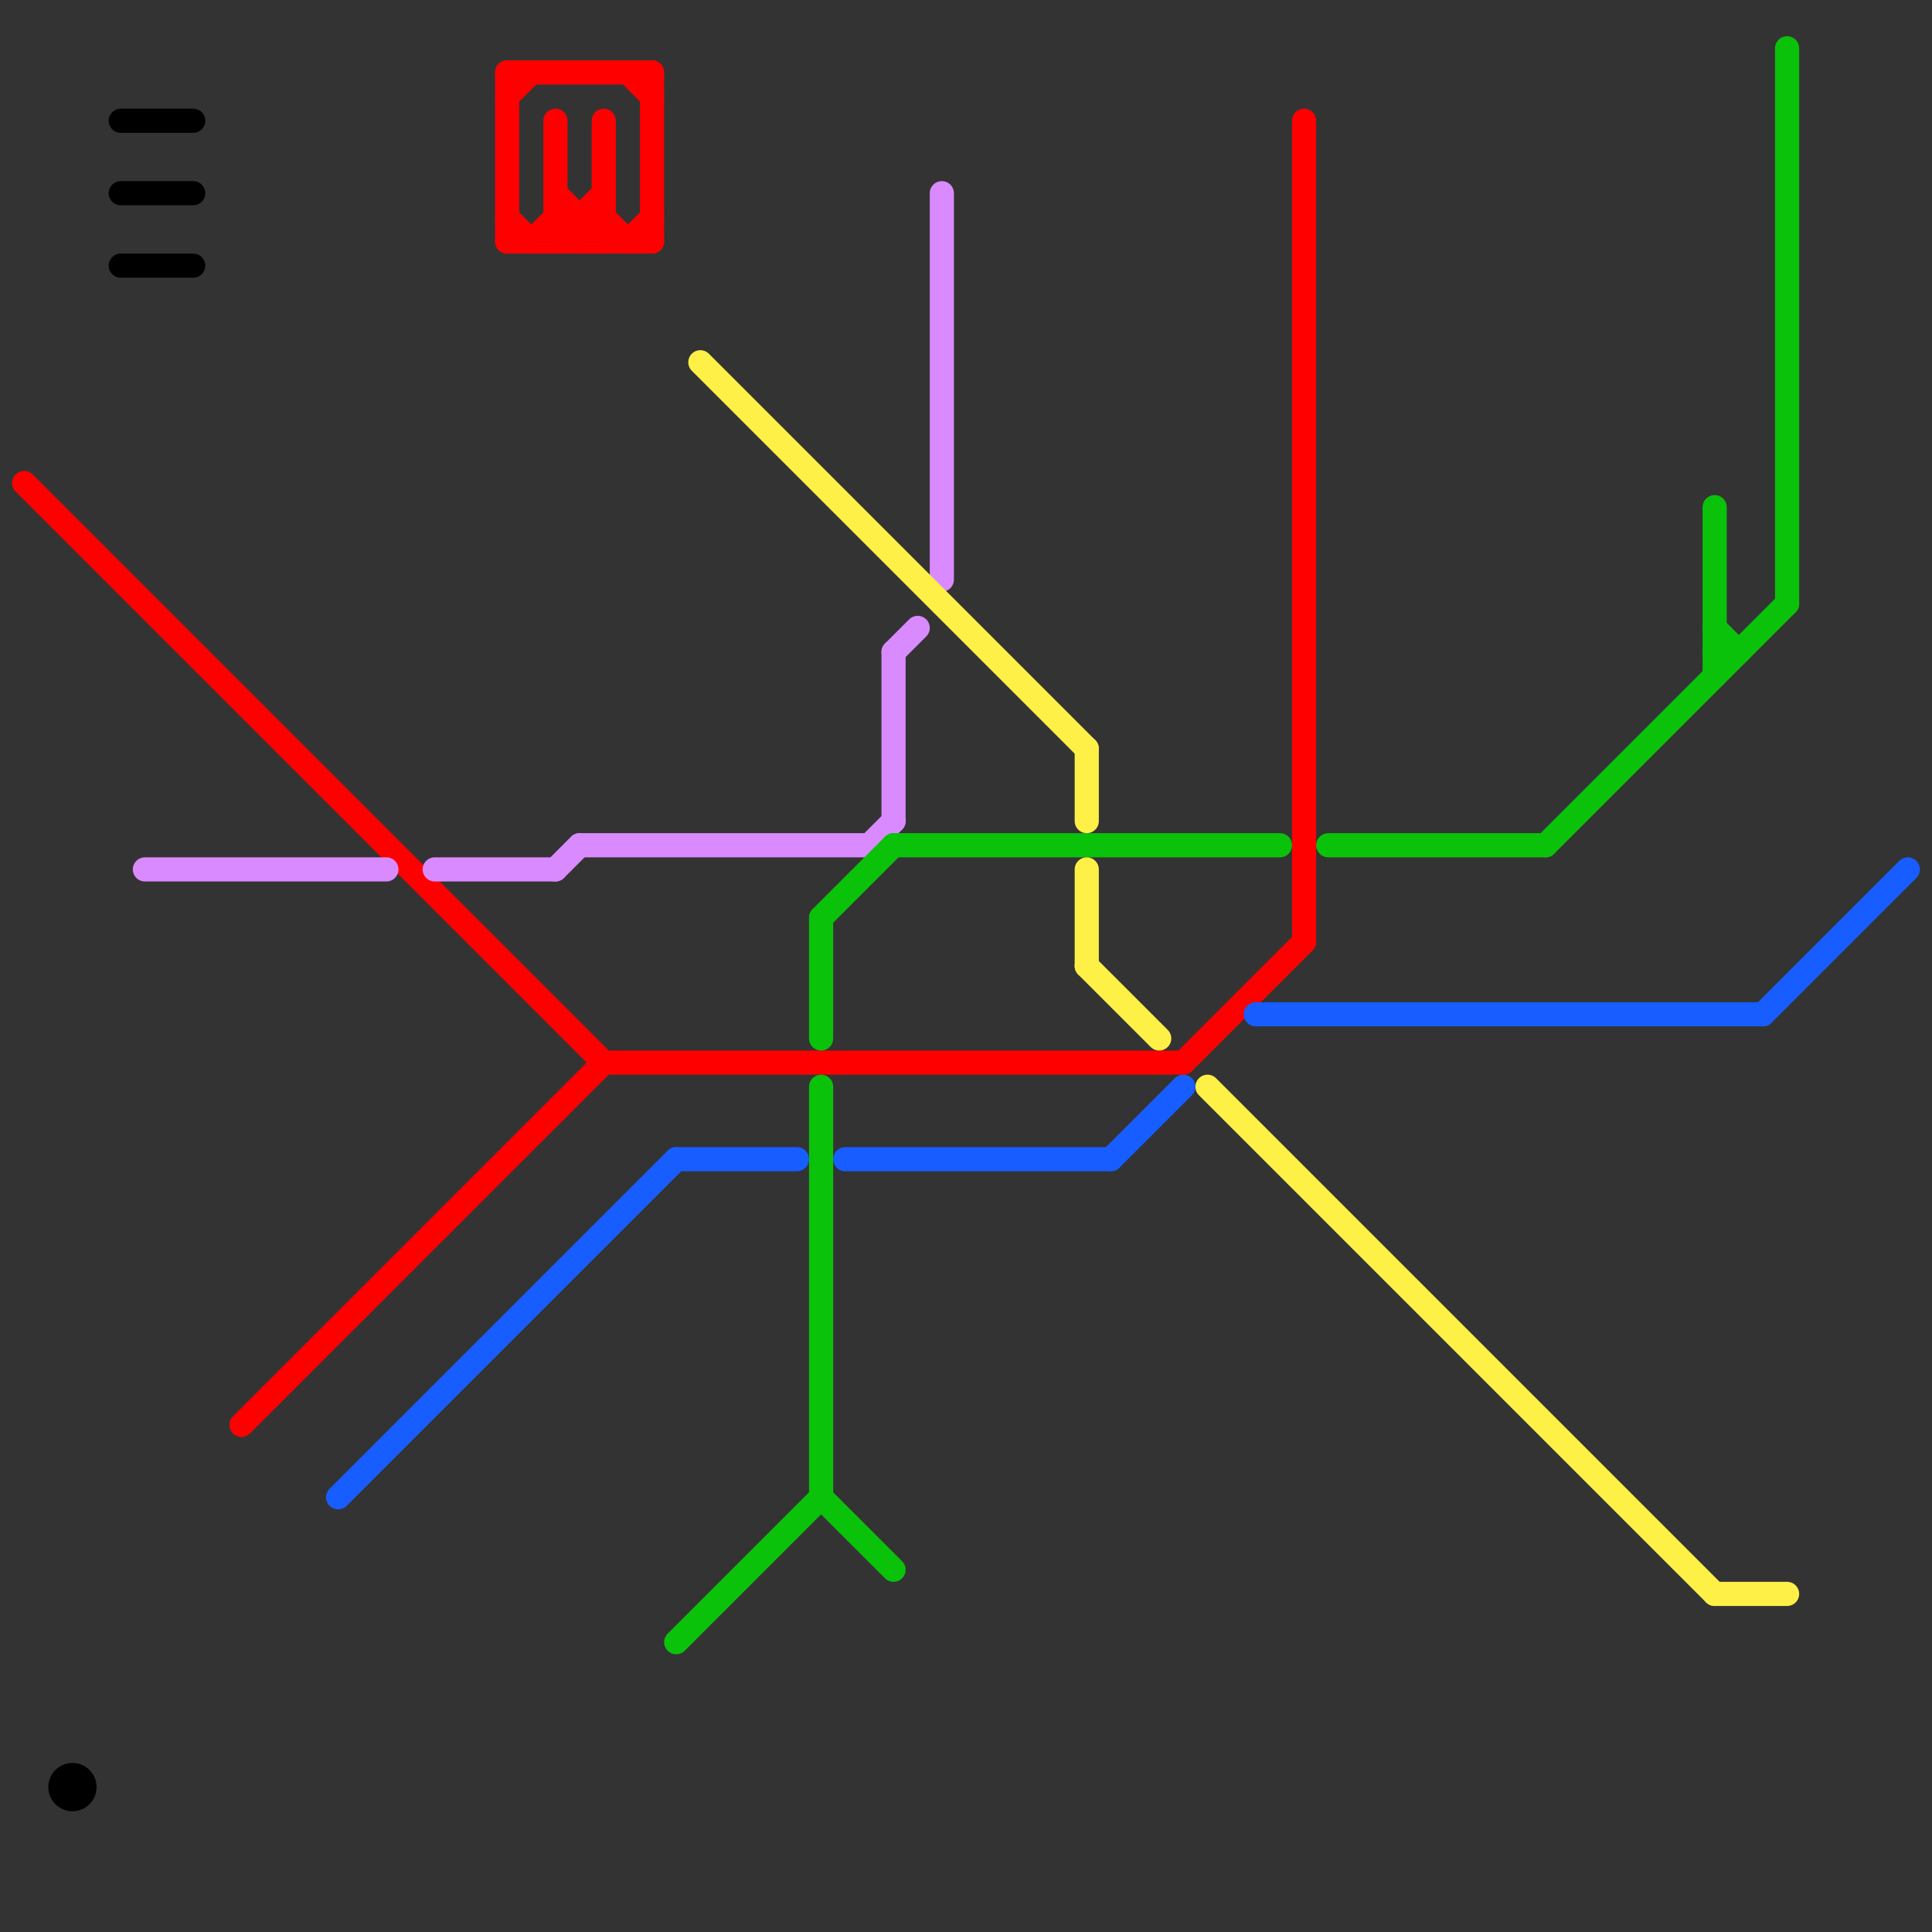
<svg version="1.1" xmlns="http://www.w3.org/2000/svg" viewBox="0 0 80 80">
<rect x="0" y="0" width="80" height="80" fill="#333333" stroke="none"/>
<style>text { font: 1px Helvetica; font-weight: 600; white-space: pre; dominant-baseline: central; } line { stroke-width: 1; fill: none; stroke-linecap: round; stroke-linejoin: round; } .c0 { stroke: #ff0000 } .c1 { stroke: #da8aff } .c2 { stroke: #175dff } .c3 { stroke: #0ac20a } .c4 { stroke: #fff047 } .c5 { stroke: #000000 }</style><defs><g id="wm-xf"><circle r="1.2" fill="#000"/><circle r="0.9" fill="#fff"/><circle r="0.6" fill="#000"/><circle r="0.3" fill="#fff"/></g><g id="wm"><circle r="0.6" fill="#000"/><circle r="0.3" fill="#fff"/></g></defs><line class="c0" x1="25" y1="9" x2="26" y2="10"/><line class="c0" x1="22" y1="10" x2="23" y2="9"/><line class="c0" x1="21" y1="9" x2="22" y2="10"/><line class="c0" x1="21" y1="3" x2="27" y2="3"/><line class="c0" x1="23" y1="10" x2="25" y2="8"/><line class="c0" x1="1" y1="20" x2="25" y2="44"/><line class="c0" x1="23" y1="9" x2="25" y2="9"/><line class="c0" x1="23" y1="9" x2="24" y2="10"/><line class="c0" x1="49" y1="44" x2="54" y2="39"/><line class="c0" x1="21" y1="4" x2="22" y2="3"/><line class="c0" x1="25" y1="5" x2="25" y2="10"/><line class="c0" x1="21" y1="10" x2="27" y2="10"/><line class="c0" x1="21" y1="3" x2="21" y2="10"/><line class="c0" x1="24" y1="9" x2="24" y2="10"/><line class="c0" x1="24" y1="10" x2="25" y2="9"/><line class="c0" x1="27" y1="3" x2="27" y2="10"/><line class="c0" x1="10" y1="59" x2="25" y2="44"/><line class="c0" x1="23" y1="8" x2="25" y2="10"/><line class="c0" x1="26" y1="10" x2="27" y2="9"/><line class="c0" x1="23" y1="5" x2="23" y2="10"/><line class="c0" x1="26" y1="3" x2="27" y2="4"/><line class="c0" x1="25" y1="44" x2="49" y2="44"/><line class="c0" x1="54" y1="5" x2="54" y2="39"/><line class="c1" x1="23" y1="36" x2="24" y2="35"/><line class="c1" x1="18" y1="36" x2="23" y2="36"/><line class="c1" x1="37" y1="27" x2="37" y2="34"/><line class="c1" x1="36" y1="35" x2="37" y2="34"/><line class="c1" x1="39" y1="8" x2="39" y2="24"/><line class="c1" x1="6" y1="36" x2="16" y2="36"/><line class="c1" x1="24" y1="35" x2="36" y2="35"/><line class="c1" x1="37" y1="27" x2="38" y2="26"/><line class="c2" x1="52" y1="42" x2="73" y2="42"/><line class="c2" x1="28" y1="48" x2="33" y2="48"/><line class="c2" x1="14" y1="62" x2="28" y2="48"/><line class="c2" x1="35" y1="48" x2="46" y2="48"/><line class="c2" x1="73" y1="42" x2="79" y2="36"/><line class="c2" x1="46" y1="48" x2="49" y2="45"/><line class="c3" x1="74" y1="2" x2="74" y2="25"/><line class="c3" x1="37" y1="35" x2="53" y2="35"/><line class="c3" x1="34" y1="38" x2="34" y2="43"/><line class="c3" x1="71" y1="26" x2="72" y2="27"/><line class="c3" x1="71" y1="27" x2="72" y2="27"/><line class="c3" x1="34" y1="45" x2="34" y2="62"/><line class="c3" x1="34" y1="62" x2="37" y2="65"/><line class="c3" x1="34" y1="38" x2="37" y2="35"/><line class="c3" x1="71" y1="21" x2="71" y2="28"/><line class="c3" x1="64" y1="35" x2="74" y2="25"/><line class="c3" x1="55" y1="35" x2="64" y2="35"/><line class="c3" x1="28" y1="68" x2="34" y2="62"/><line class="c4" x1="45" y1="36" x2="45" y2="40"/><line class="c4" x1="45" y1="31" x2="45" y2="34"/><line class="c4" x1="45" y1="40" x2="48" y2="43"/><line class="c4" x1="71" y1="66" x2="74" y2="66"/><line class="c4" x1="50" y1="45" x2="71" y2="66"/><line class="c4" x1="29" y1="15" x2="45" y2="31"/><line class="c5" x1="5" y1="5" x2="8" y2="5"/><line class="c5" x1="5" y1="11" x2="8" y2="11"/><line class="c5" x1="5" y1="8" x2="8" y2="8"/><circle cx="3" cy="74" r="1" fill="#000000" />
</svg>
